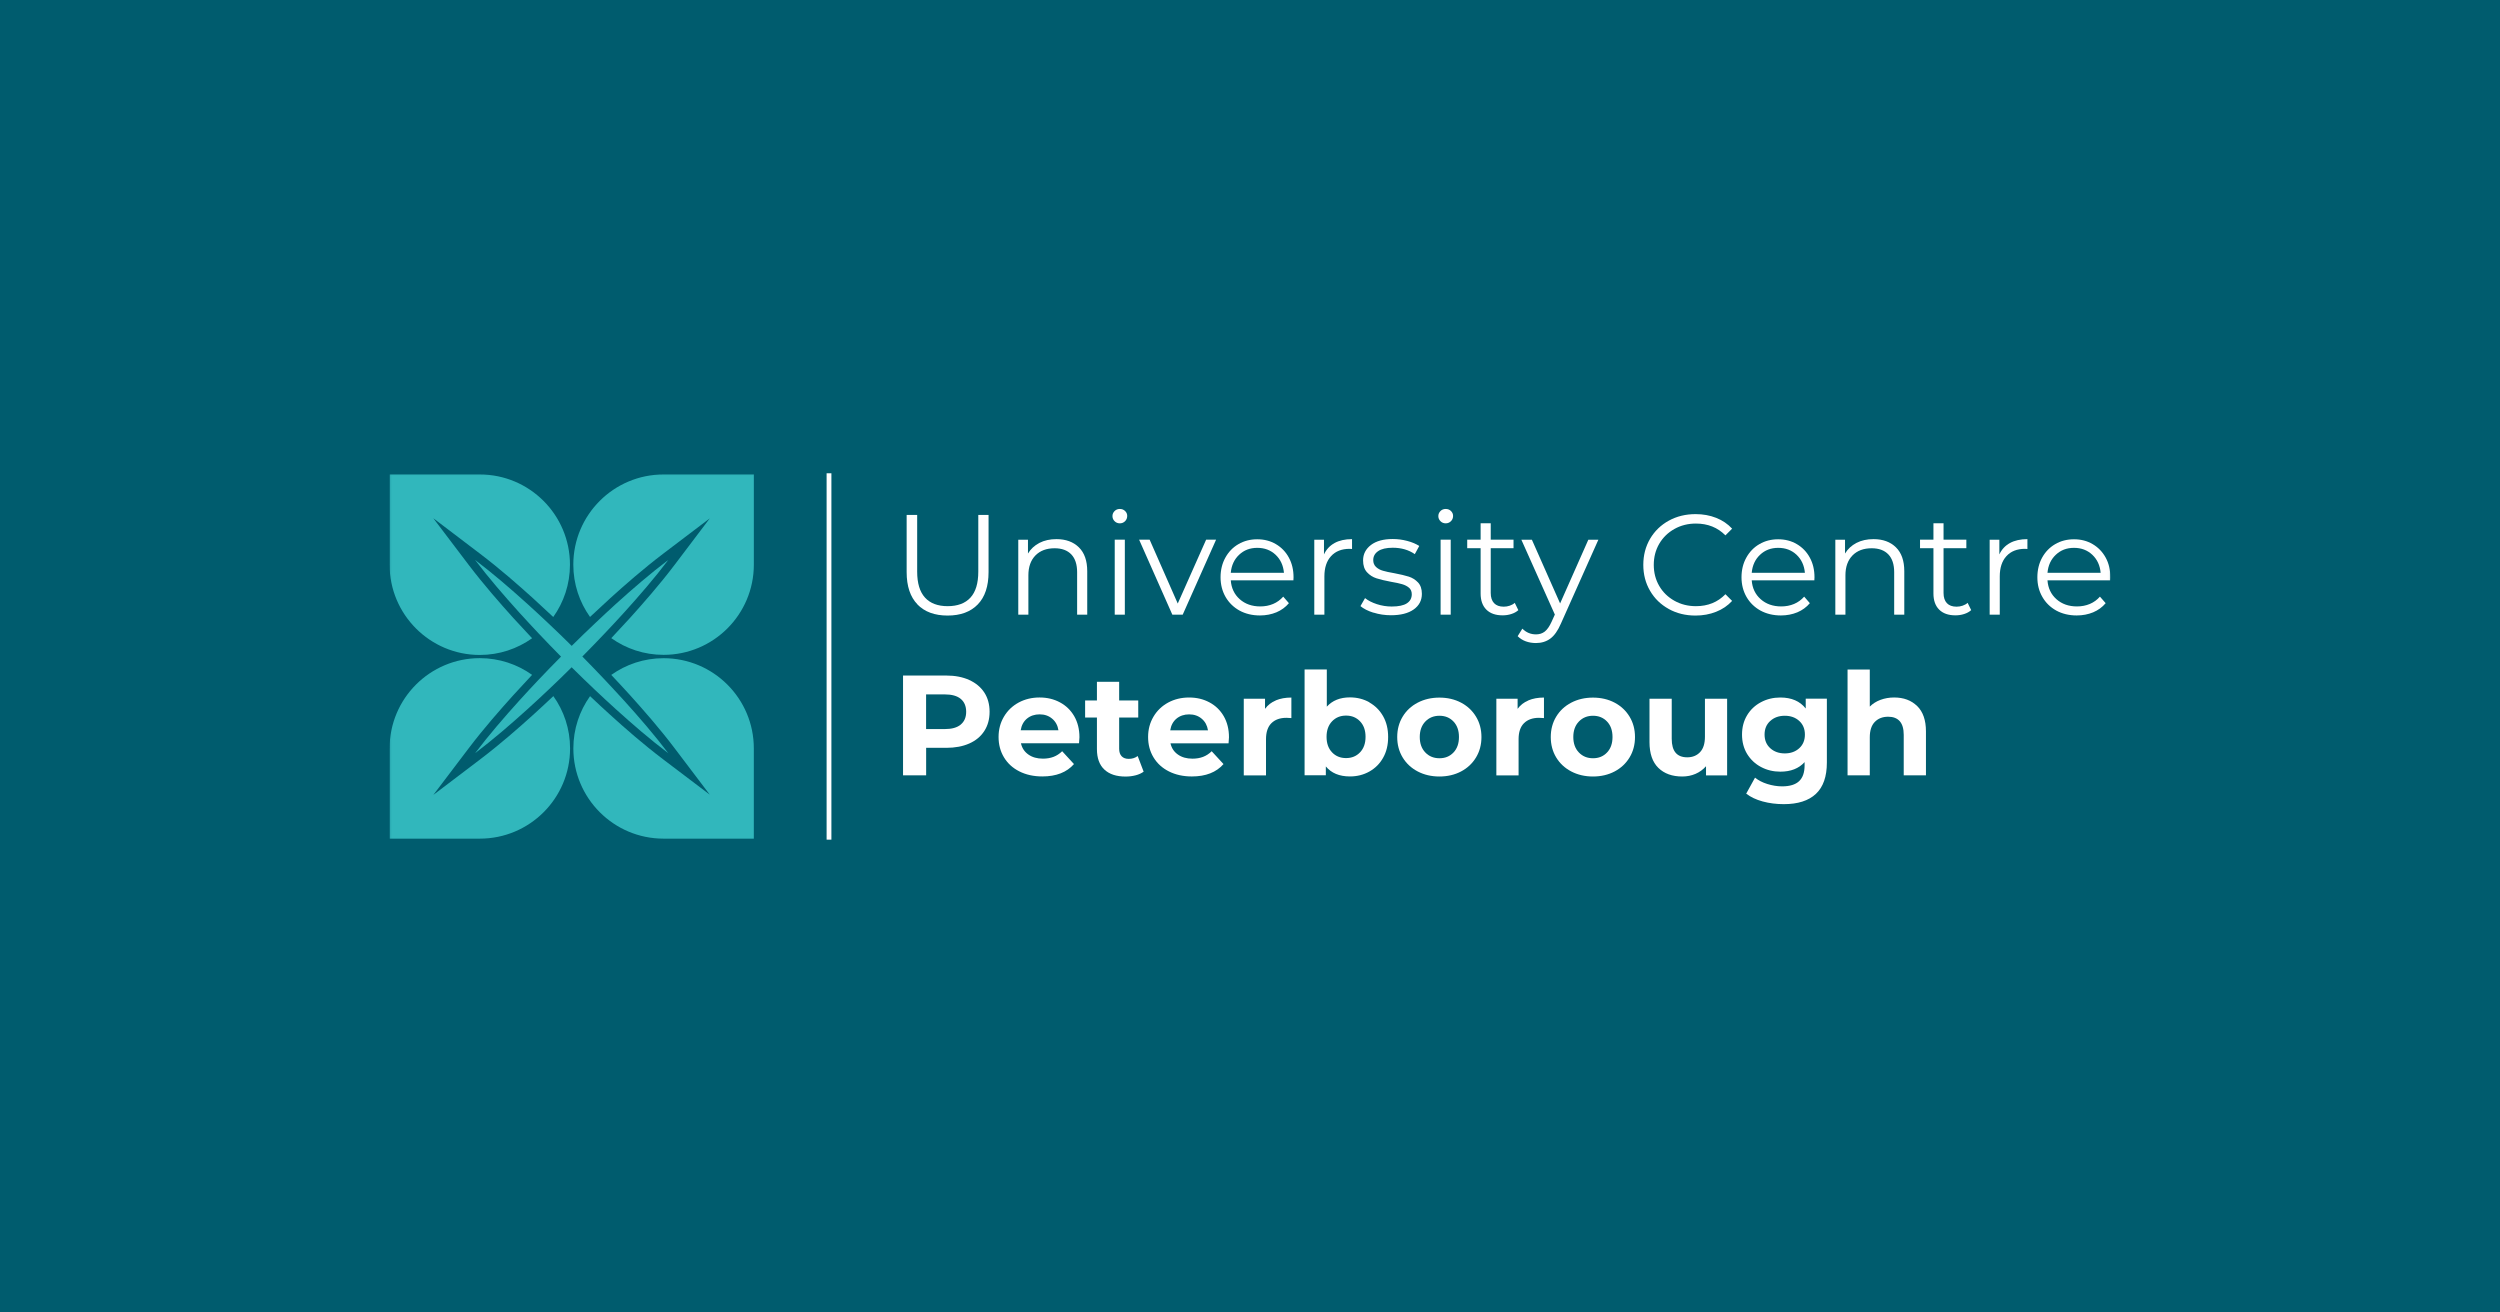 <?xml version="1.0" encoding="UTF-8"?> <svg xmlns="http://www.w3.org/2000/svg" width="1200" height="630" viewBox="0 0 1200 630" fill="none"><rect width="1200" height="630" fill="#005C6E"></rect><mask id="mask0_9468_379381" style="mask-type:luminance" maskUnits="userSpaceOnUse" x="187" y="227" width="827" height="177"><path d="M1013 227.072H187.054V403.192H1013V227.072Z" fill="white"></path></mask><g mask="url(#mask0_9468_379381)"><path d="M187.004 227.742V271.06C187.004 294.972 206.39 314.379 230.306 314.379C239.664 314.379 248.329 311.408 255.41 306.359C252.34 303.091 249.295 299.824 246.349 296.581C240.258 289.823 232.336 280.838 224.958 271.135L207.974 248.733L230.355 265.738C240.06 273.09 249.047 281.036 255.806 287.125C259.049 290.071 262.318 293.091 265.561 296.16C270.611 289.081 273.582 280.417 273.582 271.06C273.582 247.149 254.197 227.742 230.256 227.742H186.955H187.004Z" fill="#31B7BC"></path></g><mask id="mask1_9468_379381" style="mask-type:luminance" maskUnits="userSpaceOnUse" x="187" y="227" width="826" height="177"><path d="M1012.97 227H187V403.268H1012.97V227Z" fill="white"></path></mask><g mask="url(#mask1_9468_379381)"><path d="M290.339 326.334C286.773 322.571 283.159 318.809 279.519 315.121C283.183 311.432 286.798 307.695 290.363 303.932C293.483 300.64 296.577 297.323 299.623 293.957C306.951 285.838 314.131 277.57 320.791 268.758C312.002 275.416 303.708 282.595 295.587 289.922C293.904 291.457 292.245 292.967 290.586 294.526C288.927 296.061 287.268 297.62 285.634 299.18C281.847 302.744 278.108 306.358 274.419 310.022C270.73 306.358 266.992 302.744 263.204 299.18C259.911 296.061 256.594 292.991 253.226 289.947C245.106 282.62 236.837 275.441 228.048 268.783C234.708 277.57 241.887 285.838 249.216 293.981C252.261 297.348 255.356 300.64 258.45 303.957C262.016 307.744 265.63 311.457 269.294 315.17C265.63 318.858 262.016 322.596 258.45 326.359C255.331 329.651 252.261 332.968 249.216 336.334C241.887 344.453 234.708 352.746 228.048 361.533C236.837 354.874 245.106 347.696 253.226 340.369C256.594 337.324 259.911 334.255 263.204 331.136C266.992 327.572 270.706 323.958 274.394 320.294C278.083 323.958 281.822 327.572 285.585 331.136C287.12 332.572 288.63 334.007 290.19 335.443L290.561 335.79C292.22 337.324 293.904 338.859 295.587 340.394C303.708 347.721 311.977 354.899 320.791 361.558C314.131 352.77 306.951 344.478 299.623 336.359C298.088 334.676 296.577 333.017 295.018 331.359" fill="#31B7BC"></path></g><mask id="mask2_9468_379381" style="mask-type:luminance" maskUnits="userSpaceOnUse" x="187" y="227" width="827" height="177"><path d="M1013 227.072H187.054V403.192H1013V227.072Z" fill="white"></path></mask><g mask="url(#mask2_9468_379381)"><path d="M361.845 271.036V227.742H318.518C294.602 227.742 275.192 247.124 275.192 271.036C275.192 280.392 278.163 289.056 283.214 296.135C286.457 293.066 289.725 290.046 292.993 287.076C299.727 280.986 308.69 273.09 318.444 265.689L340.701 248.807L323.841 271.085C316.513 280.764 308.566 289.774 302.451 296.556C299.48 299.824 296.459 303.091 293.414 306.309C300.495 311.359 309.16 314.329 318.518 314.329C342.434 314.329 361.845 294.947 361.845 271.011" fill="#31B7BC"></path><path d="M187.005 359.232V402.55H230.306C254.222 402.55 273.632 383.169 273.632 359.232C273.632 349.876 270.661 341.212 265.611 334.132C262.343 337.227 259.075 340.247 255.831 343.192C249.097 349.281 240.11 357.203 230.38 364.579L207.999 381.56L224.983 359.158C232.41 349.38 240.308 340.445 246.374 333.712C249.32 330.469 252.341 327.202 255.41 323.934C248.33 318.884 239.665 315.914 230.306 315.914C206.39 315.914 187.005 335.296 187.005 359.208" fill="#31B7BC"></path></g><mask id="mask3_9468_379381" style="mask-type:luminance" maskUnits="userSpaceOnUse" x="187" y="227" width="826" height="177"><path d="M1012.97 227H187V403.268H1012.97V227Z" fill="white"></path></mask><g mask="url(#mask3_9468_379381)"><path d="M295.014 331.287C293.479 329.628 291.92 327.97 290.36 326.336L295.014 331.287Z" fill="#31B7BC"></path><path d="M295.015 331.287C293.48 329.628 291.895 327.994 290.335 326.336L295.015 331.287Z" fill="#31B7BC"></path><path d="M275.209 359.231C275.209 383.143 294.594 402.549 318.51 402.549H361.836V359.231C361.836 335.319 342.451 315.938 318.51 315.938C309.152 315.938 300.487 318.908 293.406 323.958C296.476 327.2 299.496 330.468 302.467 333.735C308.533 340.468 316.48 349.453 323.833 359.181L340.693 381.435L318.436 364.578C308.657 357.176 299.694 349.28 292.985 343.191C289.717 340.245 286.474 337.225 283.23 334.156C278.18 341.235 275.209 349.899 275.209 359.256" fill="#31B7BC"></path><path d="M399.074 227.072H396.771V403.192H399.074V227.072Z" fill="white"></path><path d="M440.391 290.121C436.925 286.556 435.192 281.383 435.192 274.6V247.174H440.243V274.402C440.243 279.972 441.505 284.106 444.006 286.853C446.506 289.601 450.146 290.962 454.875 290.962C459.603 290.962 463.317 289.601 465.817 286.853C468.318 284.13 469.581 279.972 469.581 274.402V247.174H474.508V274.6C474.508 281.383 472.774 286.581 469.333 290.121C465.892 293.685 461.064 295.467 454.85 295.467C448.636 295.467 443.808 293.685 440.342 290.121" fill="white"></path><path d="M517.861 262.721C520.535 265.345 521.872 269.157 521.872 274.182V295.049H517.02V274.652C517.02 270.914 516.079 268.068 514.222 266.112C512.34 264.157 509.691 263.166 506.225 263.166C502.338 263.166 499.293 264.305 497.015 266.607C494.762 268.909 493.623 272.102 493.623 276.162V295.049H488.771V259.057H493.425V265.691C494.738 263.513 496.594 261.805 498.922 260.592C501.274 259.379 503.997 258.785 507.092 258.785C511.598 258.785 515.188 260.097 517.861 262.721Z" fill="white"></path><path d="M534.995 250.163C534.302 249.47 533.98 248.653 533.98 247.713C533.98 246.772 534.326 246.005 534.995 245.312C535.688 244.619 536.53 244.297 537.52 244.297C538.511 244.297 539.377 244.619 540.045 245.287C540.739 245.955 541.061 246.723 541.061 247.639C541.061 248.629 540.714 249.495 540.045 250.163C539.352 250.856 538.511 251.203 537.52 251.203C536.53 251.203 535.663 250.856 534.995 250.163ZM535.069 259.05H539.922V295.041H535.069V259.05Z" fill="white"></path><path d="M583.717 259.055L567.699 295.046H562.723L546.779 259.055H551.829L565.322 289.699L578.939 259.055H583.717Z" fill="white"></path><path d="M620.876 278.561H590.771C591.043 282.299 592.479 285.319 595.079 287.621C597.678 289.923 600.971 291.086 604.932 291.086C607.161 291.086 609.215 290.69 611.097 289.898C612.979 289.106 614.588 287.918 615.95 286.383L618.673 289.527C617.064 291.433 615.083 292.893 612.682 293.908C610.28 294.898 607.656 295.418 604.784 295.418C601.095 295.418 597.802 294.626 594.955 293.066C592.108 291.482 589.88 289.304 588.27 286.532C586.686 283.759 585.869 280.616 585.869 277.101C585.869 273.586 586.636 270.442 588.171 267.67C589.706 264.897 591.786 262.719 594.46 261.184C597.134 259.625 600.129 258.857 603.472 258.857C606.814 258.857 609.785 259.625 612.434 261.184C615.083 262.744 617.163 264.897 618.648 267.645C620.159 270.392 620.901 273.561 620.901 277.125L620.827 278.635L620.876 278.561ZM594.782 266.283C592.43 268.486 591.093 271.383 590.771 274.947H616.296C615.974 271.383 614.638 268.511 612.286 266.283C609.934 264.08 607.012 262.966 603.496 262.966C599.981 262.966 597.109 264.08 594.782 266.283Z" fill="white"></path><path d="M640.611 260.642C642.864 259.404 645.661 258.785 648.979 258.785V263.513L647.815 263.439C644.027 263.439 641.056 264.602 638.927 266.929C636.773 269.256 635.709 272.523 635.709 276.707V295.049H630.856V259.057H635.511V266.112C636.649 263.686 638.358 261.879 640.611 260.642Z" fill="white"></path><path d="M659.279 294.103C656.605 293.261 654.525 292.197 653.015 290.934L655.218 287.098C656.729 288.286 658.61 289.251 660.888 289.994C663.166 290.736 665.543 291.132 668.018 291.132C671.311 291.132 673.737 290.613 675.297 289.598C676.881 288.558 677.649 287.122 677.649 285.241C677.649 283.929 677.228 282.89 676.337 282.122C675.47 281.38 674.381 280.81 673.044 280.414C671.732 280.018 669.974 279.647 667.771 279.276C664.849 278.731 662.497 278.162 660.715 277.592C658.932 277.023 657.422 276.058 656.159 274.672C654.897 273.31 654.278 271.404 654.278 269.003C654.278 265.983 655.54 263.533 658.041 261.602C660.541 259.696 664.032 258.73 668.513 258.73C670.841 258.73 673.168 259.027 675.495 259.646C677.822 260.265 679.729 261.082 681.239 262.072L679.11 265.983C676.139 263.929 672.623 262.914 668.513 262.914C665.419 262.914 663.067 263.458 661.507 264.547C659.922 265.637 659.155 267.072 659.155 268.855C659.155 270.216 659.601 271.305 660.492 272.147C661.383 272.964 662.473 273.582 663.809 273.954C665.122 274.35 666.954 274.746 669.281 275.142C672.153 275.686 674.455 276.231 676.188 276.776C677.921 277.32 679.407 278.261 680.645 279.573C681.883 280.885 682.502 282.716 682.502 285.043C682.502 288.187 681.189 290.687 678.565 292.543C675.941 294.4 672.301 295.316 667.647 295.316C664.725 295.316 661.928 294.895 659.279 294.053" fill="white"></path><path d="M691.414 250.163C690.721 249.47 690.399 248.653 690.399 247.713C690.399 246.772 690.746 246.005 691.414 245.312C692.108 244.619 692.949 244.297 693.94 244.297C694.93 244.297 695.797 244.619 696.465 245.287C697.134 245.955 697.48 246.723 697.48 247.639C697.48 248.629 697.134 249.495 696.465 250.163C695.772 250.856 694.93 251.203 693.94 251.203C692.949 251.203 692.083 250.856 691.414 250.163ZM691.489 259.05H696.341V295.041H691.489V259.05Z" fill="white"></path><path d="M728.846 292.839C727.929 293.656 726.815 294.299 725.454 294.72C724.117 295.166 722.706 295.364 721.245 295.364C717.878 295.364 715.278 294.448 713.446 292.616C711.614 290.784 710.698 288.21 710.698 284.893V263.135H704.261V259.026H710.698V251.154H715.551V259.026H726.494V263.135H715.551V284.621C715.551 286.774 716.095 288.383 717.16 289.522C718.224 290.636 719.759 291.205 721.765 291.205C722.78 291.205 723.745 291.057 724.661 290.735C725.602 290.413 726.419 289.967 727.088 289.373L728.796 292.864L728.846 292.839Z" fill="white"></path><path d="M767.222 259.055L749.223 299.353C747.762 302.719 746.079 305.121 744.148 306.531C742.241 307.942 739.939 308.66 737.24 308.66C735.507 308.66 733.898 308.388 732.388 307.843C730.877 307.299 729.59 306.482 728.476 305.368L730.729 301.754C732.561 303.586 734.74 304.502 737.29 304.502C738.924 304.502 740.335 304.056 741.498 303.14C742.662 302.224 743.751 300.665 744.742 298.487L746.326 294.996L730.258 259.079H735.309L748.851 289.65L762.394 259.079H767.172L767.222 259.055Z" fill="white"></path><path d="M800.992 292.301C797.179 290.197 794.184 287.3 792.03 283.587C789.851 279.874 788.786 275.716 788.786 271.112C788.786 266.508 789.876 262.349 792.03 258.636C794.208 254.923 797.204 252.027 801.017 249.923C804.854 247.819 809.137 246.779 813.891 246.779C817.456 246.779 820.724 247.373 823.744 248.562C826.765 249.75 829.315 251.482 831.419 253.76L828.201 256.978C824.462 253.19 819.734 251.309 814.039 251.309C810.251 251.309 806.81 252.175 803.715 253.908C800.621 255.641 798.194 258.017 796.437 261.012C794.679 264.032 793.812 267.399 793.812 271.137C793.812 274.874 794.679 278.241 796.437 281.261C798.194 284.28 800.621 286.632 803.715 288.365C806.81 290.098 810.251 290.964 814.039 290.964C819.783 290.964 824.512 289.058 828.201 285.221L831.419 288.439C829.315 290.716 826.765 292.474 823.72 293.662C820.674 294.875 817.382 295.469 813.841 295.469C809.088 295.469 804.829 294.429 801.017 292.325" fill="white"></path><path d="M870.931 278.561H840.826C841.098 282.299 842.534 285.319 845.134 287.621C847.733 289.923 851.026 291.086 854.987 291.086C857.216 291.086 859.27 290.69 861.152 289.898C863.034 289.106 864.643 287.918 866.005 286.383L868.728 289.527C867.119 291.433 865.138 292.893 862.737 293.908C860.335 294.898 857.711 295.418 854.839 295.418C851.15 295.418 847.882 294.626 845.01 293.066C842.163 291.482 839.935 289.304 838.325 286.532C836.741 283.759 835.924 280.616 835.924 277.101C835.924 273.586 836.691 270.442 838.226 267.67C839.761 264.897 841.841 262.719 844.515 261.184C847.189 259.625 850.184 258.857 853.527 258.857C856.869 258.857 859.84 259.625 862.489 261.184C865.138 262.744 867.218 264.897 868.703 267.645C870.214 270.392 870.956 273.561 870.956 277.125L870.882 278.635L870.931 278.561ZM844.837 266.283C842.485 268.486 841.148 271.383 840.826 274.947H866.351C866.029 271.383 864.693 268.511 862.341 266.283C859.989 264.08 857.067 262.966 853.551 262.966C850.036 262.966 847.164 264.08 844.837 266.283Z" fill="white"></path><path d="M910.048 262.721C912.722 265.345 914.059 269.157 914.059 274.182V295.049H909.206V274.652C909.206 270.914 908.265 268.068 906.408 266.112C904.527 264.157 901.878 263.166 898.412 263.166C894.525 263.166 891.479 264.305 889.202 266.607C886.949 268.909 885.81 272.102 885.81 276.162V295.049H880.957V259.057H885.612V265.691C886.924 263.513 888.781 261.805 891.108 260.592C893.46 259.379 896.183 258.785 899.278 258.785C903.784 258.785 907.374 260.097 910.048 262.721Z" fill="white"></path><path d="M946.198 292.839C945.282 293.656 944.168 294.299 942.806 294.72C941.469 295.166 940.058 295.364 938.597 295.364C935.23 295.364 932.63 294.448 930.798 292.616C928.966 290.784 928.05 288.21 928.05 284.893V263.135H921.613V259.026H928.05V251.154H932.903V259.026H943.846V263.135H932.903V284.621C932.903 286.774 933.447 288.383 934.512 289.522C935.577 290.636 937.112 291.205 939.142 291.205C940.132 291.205 941.122 291.057 942.039 290.735C942.979 290.413 943.796 289.967 944.465 289.373L946.173 292.864L946.198 292.839Z" fill="white"></path><path d="M964.79 260.642C967.043 259.404 969.841 258.785 973.158 258.785V263.513L971.995 263.439C968.207 263.439 965.236 264.602 963.107 266.929C960.953 269.256 959.888 272.523 959.888 276.707V295.049H955.036V259.057H959.69V266.112C960.829 263.686 962.537 261.879 964.79 260.642Z" fill="white"></path><path d="M1012.9 278.561H982.789C983.062 282.299 984.498 285.319 987.097 287.621C989.697 289.923 992.965 291.086 996.951 291.086C999.179 291.086 1001.23 290.69 1003.12 289.898C1005 289.106 1006.61 287.918 1007.97 286.383L1010.72 289.527C1009.11 291.433 1007.13 292.893 1004.73 293.908C1002.32 294.898 999.699 295.418 996.827 295.418C993.138 295.418 989.87 294.626 986.998 293.066C984.151 291.482 981.923 289.304 980.338 286.532C978.729 283.759 977.937 280.616 977.937 277.101C977.937 273.586 978.704 270.442 980.215 267.67C981.75 264.897 983.854 262.719 986.503 261.184C989.177 259.625 992.173 258.857 995.515 258.857C998.857 258.857 1001.83 259.625 1004.48 261.184C1007.13 262.744 1009.21 264.897 1010.72 267.645C1012.23 270.392 1012.97 273.561 1012.97 277.125L1012.9 278.635V278.561ZM986.8 266.283C984.448 268.486 983.111 271.383 982.789 274.947H1008.31C1007.99 271.383 1006.66 268.511 1004.3 266.283C1001.95 264.08 999.031 262.966 995.515 262.966C991.999 262.966 989.127 264.08 986.8 266.283Z" fill="white"></path><path d="M465.247 326.409C468.367 327.82 470.768 329.825 472.477 332.424C474.16 335.024 475.002 338.093 475.002 341.657C475.002 345.222 474.16 348.242 472.477 350.866C470.793 353.489 468.392 355.494 465.247 356.881C462.128 358.267 458.439 358.96 454.205 358.96H444.55V372.153H433.458V324.256H454.181C458.414 324.256 462.103 324.974 465.223 326.385M461.162 347.771C462.895 346.336 463.762 344.306 463.762 341.657C463.762 339.009 462.895 336.905 461.162 335.469C459.429 334.033 456.904 333.316 453.562 333.316H444.525V349.95H453.562C456.904 349.95 459.429 349.232 461.162 347.796" fill="white"></path><path d="M517.911 356.776H490.058C490.553 359.053 491.742 360.86 493.623 362.172C495.505 363.509 497.832 364.152 500.605 364.152C502.511 364.152 504.22 363.855 505.705 363.286C507.19 362.717 508.577 361.825 509.84 360.588L515.509 366.751C512.043 370.712 506.968 372.692 500.308 372.692C496.148 372.692 492.484 371.875 489.291 370.266C486.097 368.657 483.646 366.405 481.913 363.533C480.18 360.662 479.313 357.395 479.313 353.756C479.313 350.117 480.18 346.899 481.888 344.003C483.596 341.107 485.948 338.854 488.944 337.221C491.94 335.612 495.282 334.795 498.971 334.795C502.66 334.795 505.829 335.562 508.75 337.122C511.672 338.681 513.949 340.884 515.633 343.78C517.292 346.677 518.133 350.043 518.133 353.88C518.133 354.028 518.059 354.969 517.935 356.751M492.955 344.919C491.321 346.28 490.306 348.162 489.934 350.538H508.057C507.686 348.211 506.695 346.355 505.037 344.969C503.403 343.582 501.397 342.889 499.02 342.889C496.644 342.889 494.564 343.582 492.93 344.944" fill="white"></path><path d="M548.957 370.395C547.917 371.162 546.63 371.756 545.095 372.152C543.56 372.548 541.951 372.747 540.267 372.747C535.885 372.747 532.493 371.633 530.116 369.405C527.715 367.177 526.527 363.885 526.527 359.553V344.429H520.857V336.211H526.527V327.25H537.197V336.211H546.358V344.429H537.197V359.405C537.197 360.964 537.593 362.152 538.386 362.994C539.178 363.835 540.317 364.256 541.777 364.256C543.461 364.256 544.897 363.811 546.085 362.895L548.957 370.42V370.395Z" fill="white"></path><path d="M589.685 356.784H561.833C562.328 359.061 563.516 360.868 565.398 362.18C567.279 363.517 569.607 364.16 572.379 364.16C574.286 364.16 575.994 363.863 577.48 363.294C578.965 362.724 580.351 361.833 581.614 360.596L587.284 366.759C583.818 370.72 578.742 372.7 572.082 372.7C567.923 372.7 564.259 371.883 561.065 370.274C557.871 368.665 555.42 366.413 553.687 363.541C551.954 360.67 551.088 357.402 551.088 353.764C551.088 350.125 551.954 346.907 553.663 344.011C555.371 341.115 557.723 338.862 560.718 337.229C563.714 335.62 567.056 334.803 570.745 334.803C574.434 334.803 577.603 335.57 580.525 337.13C583.446 338.689 585.724 340.892 587.407 343.788C589.066 346.684 589.908 350.051 589.908 353.888C589.908 354.036 589.834 354.977 589.71 356.759M564.729 344.927C563.095 346.288 562.08 348.17 561.709 350.546H579.831C579.46 348.219 578.47 346.363 576.811 344.976C575.177 343.59 573.172 342.897 570.795 342.897C568.418 342.897 566.338 343.59 564.704 344.952" fill="white"></path><path d="M612.36 336.188C614.539 335.272 617.015 334.826 619.862 334.826V344.678C618.674 344.579 617.881 344.554 617.461 344.554C614.415 344.554 612.014 345.421 610.281 347.129C608.548 348.837 607.681 351.411 607.681 354.827V372.204H597.01V335.396H607.211V340.247C608.498 338.465 610.206 337.128 612.385 336.212" fill="white"></path><path d="M657.295 337.171C660.092 338.755 662.296 340.958 663.905 343.805C665.514 346.651 666.306 349.968 666.306 353.756C666.306 357.543 665.514 360.86 663.905 363.706C662.32 366.553 660.117 368.756 657.295 370.34C654.472 371.924 651.377 372.692 647.961 372.692C642.885 372.692 639.048 371.083 636.399 367.89V372.122H626.199V321.354H636.869V339.201C639.568 336.23 643.257 334.745 647.961 334.745C651.377 334.745 654.497 335.537 657.295 337.097M652.838 361.107C654.596 359.251 655.463 356.8 655.463 353.681C655.463 350.562 654.596 348.112 652.838 346.255C651.08 344.399 648.827 343.483 646.104 343.483C643.381 343.483 641.128 344.399 639.37 346.255C637.612 348.112 636.746 350.587 636.746 353.681C636.746 356.775 637.612 359.251 639.37 361.107C641.128 362.964 643.381 363.88 646.104 363.88C648.827 363.88 651.08 362.964 652.838 361.107Z" fill="white"></path><path d="M680.496 370.296C677.426 368.687 674.999 366.435 673.266 363.563C671.533 360.692 670.667 357.425 670.667 353.786C670.667 350.147 671.533 346.88 673.266 344.008C674.999 341.137 677.401 338.884 680.496 337.275C683.566 335.666 687.056 334.85 690.919 334.85C694.781 334.85 698.272 335.666 701.317 337.275C704.362 338.884 706.764 341.137 708.497 344.008C710.23 346.88 711.096 350.147 711.096 353.786C711.096 357.425 710.23 360.692 708.497 363.563C706.764 366.435 704.362 368.687 701.317 370.296C698.272 371.905 694.781 372.722 690.919 372.722C687.056 372.722 683.566 371.905 680.496 370.296ZM697.678 361.187C699.435 359.331 700.302 356.88 700.302 353.761C700.302 350.642 699.435 348.192 697.678 346.335C695.92 344.479 693.667 343.563 690.943 343.563C688.22 343.563 685.942 344.479 684.16 346.335C682.377 348.192 681.486 350.667 681.486 353.761C681.486 356.855 682.377 359.331 684.16 361.187C685.942 363.044 688.195 363.959 690.943 363.959C693.691 363.959 695.92 363.044 697.678 361.187Z" fill="white"></path><path d="M733.601 336.188C735.78 335.272 738.256 334.826 741.103 334.826V344.678C739.915 344.579 739.122 344.554 738.701 344.554C735.656 344.554 733.255 345.421 731.522 347.129C729.789 348.837 728.922 351.411 728.922 354.827V372.204H718.251V335.396H728.452V340.247C729.739 338.465 731.447 337.128 733.626 336.212" fill="white"></path><path d="M754.199 370.296C751.129 368.687 748.702 366.435 746.969 363.563C745.236 360.692 744.37 357.425 744.37 353.786C744.37 350.147 745.236 346.88 746.969 344.008C748.702 341.137 751.104 338.884 754.199 337.275C757.269 335.666 760.759 334.85 764.622 334.85C768.484 334.85 771.975 335.666 775.02 337.275C778.065 338.884 780.467 341.137 782.2 344.008C783.933 346.88 784.799 350.147 784.799 353.786C784.799 357.425 783.933 360.692 782.2 363.563C780.467 366.435 778.065 368.687 775.02 370.296C771.975 371.905 768.484 372.722 764.622 372.722C760.759 372.722 757.269 371.905 754.199 370.296ZM771.381 361.187C773.138 359.331 774.005 356.88 774.005 353.761C774.005 350.642 773.138 348.192 771.381 346.335C769.623 344.479 767.37 343.563 764.646 343.563C761.923 343.563 759.645 344.479 757.863 346.335C756.08 348.192 755.189 350.667 755.189 353.761C755.189 356.855 756.08 359.331 757.863 361.187C759.645 363.044 761.898 363.959 764.646 363.959C767.394 363.959 769.623 363.044 771.381 361.187Z" fill="white"></path><path d="M829.018 335.369V372.177H818.892V367.796C817.481 369.38 815.797 370.618 813.841 371.459C811.885 372.301 809.756 372.722 807.479 372.722C802.651 372.722 798.813 371.336 795.991 368.563C793.168 365.791 791.757 361.657 791.757 356.187V335.394H802.428V354.627C802.428 360.568 804.904 363.514 809.88 363.514C812.43 363.514 814.485 362.672 816.045 361.014C817.605 359.355 818.372 356.88 818.372 353.588V335.394H829.043L829.018 335.369Z" fill="white"></path><path d="M876.898 335.372V366.017C876.898 372.774 875.141 377.774 871.625 381.067C868.109 384.359 862.984 385.992 856.225 385.992C852.66 385.992 849.293 385.572 846.1 384.705C842.906 383.839 840.257 382.577 838.177 380.943L842.411 373.269C843.97 374.532 845.926 375.571 848.303 376.314C850.68 377.057 853.056 377.453 855.408 377.453C859.097 377.453 861.821 376.611 863.579 374.953C865.336 373.294 866.203 370.769 866.203 367.403V365.819C863.43 368.888 859.543 370.398 854.567 370.398C851.2 370.398 848.105 369.655 845.307 368.17C842.51 366.685 840.281 364.606 838.623 361.908C836.989 359.209 836.172 356.115 836.172 352.6C836.172 349.085 836.989 345.991 838.623 343.293C840.257 340.595 842.485 338.516 845.307 337.031C848.105 335.545 851.2 334.803 854.567 334.803C859.914 334.803 863.975 336.56 866.748 340.075V335.347H876.874L876.898 335.372ZM863.653 359.135C865.46 357.477 866.351 355.298 866.351 352.6C866.351 349.902 865.46 347.724 863.653 346.065C861.845 344.407 859.543 343.565 856.696 343.565C853.849 343.565 851.546 344.407 849.714 346.065C847.882 347.724 846.991 349.902 846.991 352.6C846.991 355.298 847.907 357.477 849.714 359.135C851.546 360.794 853.873 361.635 856.696 361.635C859.518 361.635 861.845 360.794 863.653 359.135Z" fill="white"></path><path d="M920.249 338.902C923.046 341.65 924.458 345.709 924.458 351.081V372.146H913.787V352.715C913.787 349.794 913.143 347.615 911.881 346.18C910.593 344.744 908.761 344.026 906.335 344.026C903.636 344.026 901.507 344.868 899.898 346.526C898.289 348.185 897.496 350.66 897.496 353.952V372.146H886.826V321.377H897.496V339.175C898.908 337.764 900.616 336.674 902.621 335.932C904.627 335.189 906.83 334.793 909.182 334.793C913.738 334.793 917.427 336.155 920.224 338.902" fill="white"></path></g></svg> 
